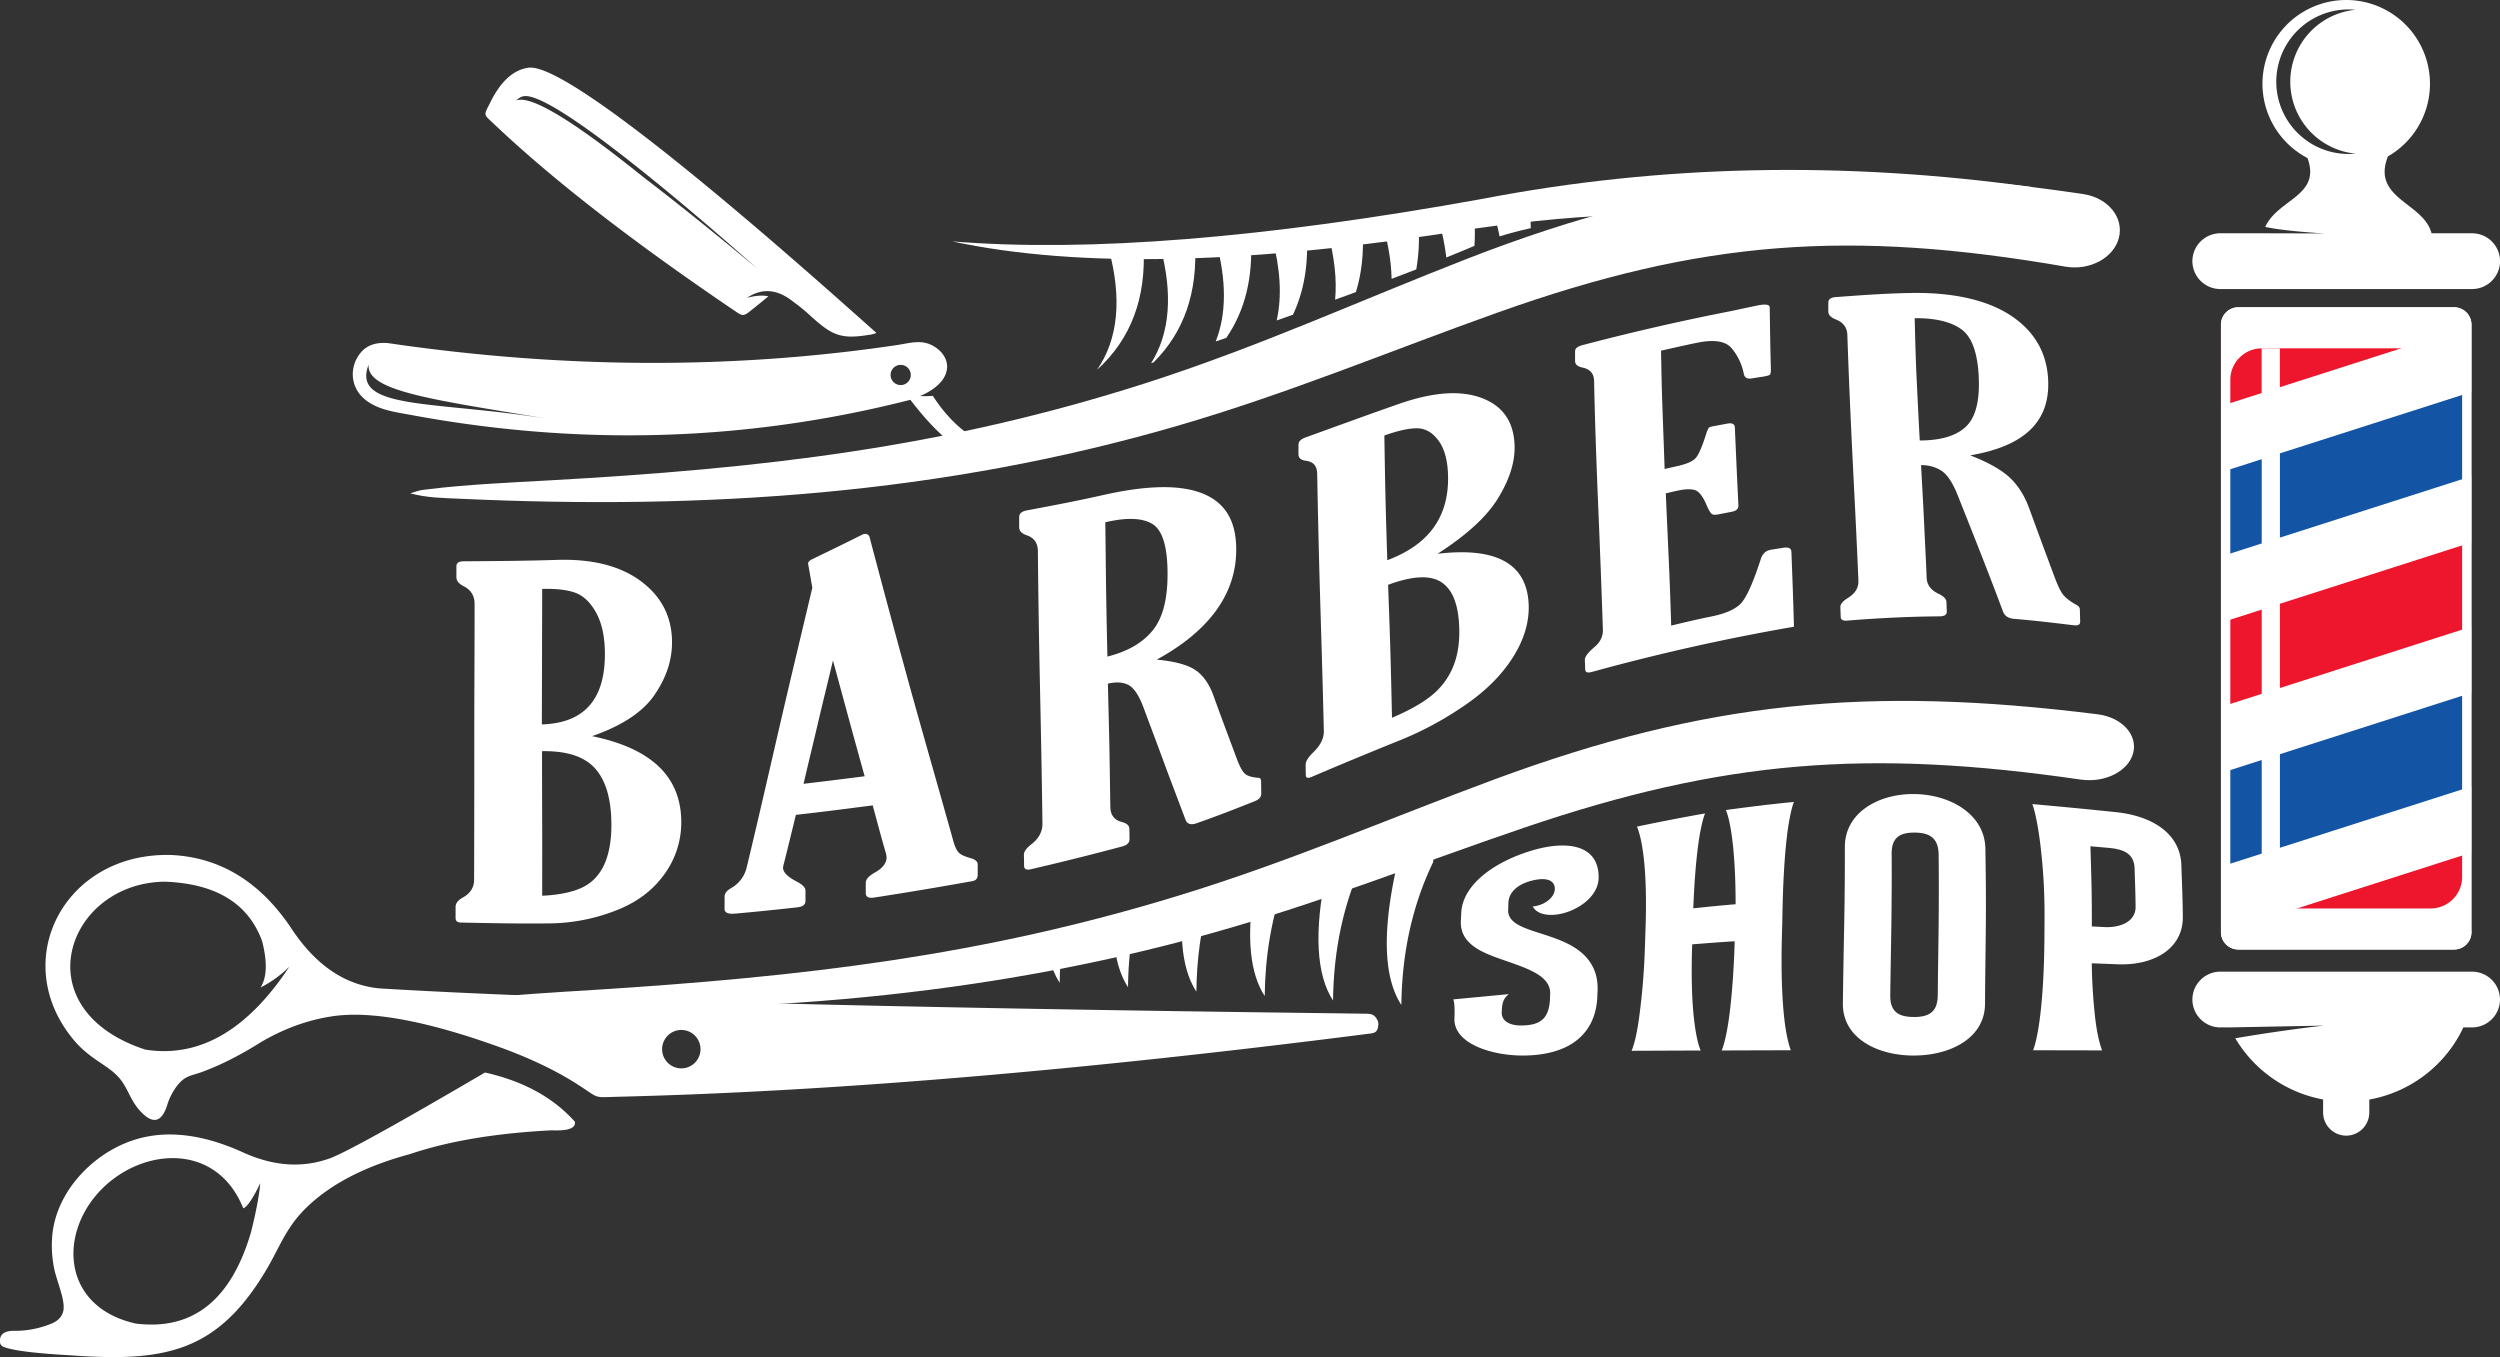 <svg xmlns="http://www.w3.org/2000/svg" viewBox="0 0 2527.96 1372.24"><rect x="0" y="0" width="2527.96" height="1372.24" fill="#333333" stroke="none"/><defs><style>.cls-1,.cls-2{fill:#fff;}.cls-1,.cls-3,.cls-4{fill-rule:evenodd;}.cls-3{fill:#ee162d;}.cls-4{fill:#1354a4;}</style></defs><g id="Layer_2" data-name="Layer 2"><g id="Layer_1-2" data-name="Layer 1"><path class="cls-1" d="M2089,269.69c-218.6-37.82-368-27.27-574.26,46.22-110,39.19-210.72,81.69-324.84,114.87-237.35,69-475.86,85.1-725.48,73.51-18.07-.84-32.28-.83-49.59-5.43,11.93-3.62,7.42-2.83,19.72-4.33,37.27-4.55,80.75-6.53,118.63-8.64C770,473.83,953.72,453,1157.84,387.63c115.27-36.95,216.31-83.47,327.06-126.48,218.83-85,385.94-100.39,622.39-64.78,24.58,4,40.41,23.7,35.35,43.94s-29.09,33.4-53.68,29.38"/><path class="cls-1" d="M2104.8,788.42c-215.24-31.35-361.83-20.09-563.26,48.41-107.39,36.51-205.72,75.9-317.29,107.07-232.07,64.82-466,82.15-711.36,74.73-17.76-.54-31.72-.36-48.78-4.29,11.65-3.4,7.23-2.63,19.3-4.13,36.53-4.52,79.2-6.83,116.37-9.17,212.82-13.44,392.89-34.31,592.37-95.52C1304.81,871,1403.34,828,1511.46,788c213.64-79,377.51-94.8,610.24-65.65,24.21,3.32,40,20.81,35.37,39s-28.07,30.35-52.27,27"/><path class="cls-2" d="M1936.1,321.71c.49,20.65,1,41.3,2,62s2,41.18,3.12,61.7c21.69-.06,37.14-4.79,46.82-14.13s14-25.9,12.82-50.39c-1.14-23.85-6.74-39.9-17.25-47.7-10.35-7.67-26.29-11.63-47.48-11.44m6.41,148.6c1,19.05,2.13,37.92,3,56.91s1.92,37.85,2.63,56.91c.27,7.23,4.4,12.67,12.16,16.3,5.22,2.45,7.8,5.25,7.88,8.44s.25,6.33.33,9.47c.09,3.32-2.46,4.82-7.72,4.86-31,.21-62,1.82-92.82,4.28-4.45.35-6.65-.77-6.73-3.77-.09-3.2-.25-6.59-.33-9.85-.08-3.07,2.5-6.07,7.55-9.21,7.44-4.6,11-10.36,10.68-17.58-1.68-41.38-3.86-82.81-5.91-124.18s-3.86-82.8-5.26-124.3c-.24-7.16-3.88-12.5-11.33-15.48-5.2-2.07-7.8-4.53-7.89-7.92-.08-3.07,0-6.14,0-9.34s2.46-5.13,7.56-5.5c25.78-1.87,51.57-3.82,77.54-4.16,43.69-.56,77.54,8,100.37,23.47,23.5,15.93,35.53,37.61,36.8,64.39,2,42.53-24.31,67.08-78.85,76.35,16.59,6.39,29.39,13.32,38.11,20.78s16.33,18.46,21.52,32.67q12.67,34.7,25.63,69.38c3.37,9,6.24,15.09,9,18.42s7.52,6.83,13.63,10.23c1.94,1.08,2.91,2.43,3,4.35.11,4,.23,8.12.33,12.15.07,3.13-2,4.36-6.41,3.83-20.2-2.41-40.07-4.83-60.13-6.46-5.9-.48-9.78-2.77-11.5-7.41-7.32-19.79-15-39.49-22.67-59.15s-15.5-39.17-23.16-58.51c-5-12.57-10.43-20.73-16.26-24.62C1957.71,472.4,1950.88,470.31,1942.51,470.31ZM1814,633.75q-102.27,17.64-203.88,45.59c-5,1.37-7.14.64-7.22-2.82-.08-3.13-.25-6.26-.33-9.33s3.26-7.38,9.85-13c5.9-5,8.62-10.81,8.38-17.78q-2.11-62.82-4.76-125.52c-1.73-41.82-3.27-83.63-4.11-125.64-.15-7.36-3.92-11.93-11.5-13.5-5.07-1-7.64-3.19-7.72-6.45s0-6.78,0-10.17c0-2.69,2.29-4.77,7.23-6.08q75.63-19.9,151.3-34.65c2.79-.54,8-1.79,15.77-3.39,6.74-1.4,11-2.35,12.82-2.62,6.73-1,9.65-.07,9.69,2.43.29,20.72.58,41.43,1.15,62.09.09,3.26-.21,5.19-1.15,6.07-.7.66-3.29,1.36-7.56,2-3.62.53-7.23,1.13-10.68,1.66-4.76.75-7.26-.88-8-4.73a56.82,56.82,0,0,0-12.48-26c-5.9-6.86-17.29-8.83-34.17-5.44-12.36,2.49-24.64,5.37-37,8.12.32,20,.74,40,1.47,59.85s1.48,39.84,2.14,59.79c4.6-1.09,9.21-2.07,13.8-3.13,8.39-1.95,14.09-4.46,17.08-7.36s6.76-11.1,10.85-24.17c1.33-4.26,2.47-6.58,3.12-7.16s2.3-1.05,5.26-1.6c4.27-.79,8.54-1.58,13-2.43,4.94-.94,7.73.2,7.89,3.71,1.16,26.35,2.3,52.69,3.61,79,.17,3.39-2.13,5.5-6.73,6.4s-9.2,1.82-13.8,2.68c-3,.55-5,.43-6.24-.38s-3.17-3.69-5.26-8.7c-3.82-9.13-7.87-14.37-12.16-15.6s-10.18-.94-17.25.64c-4.1.91-8.05,1.79-12,2.75,1,22.31,2,44.63,3,66.82s1.8,44.63,2.46,66.88c13.14-3.13,26.6-6.38,40.09-9.08,14.93-3,25.11-7.49,30.72-13.68s12.25-21.12,19.87-44.7c1.75-5.39,5.26-8.5,10.35-9.27,4.27-.64,8.54-1.39,12.82-2,4.92-.75,7.58.64,7.72,4.16C1812.42,583.17,1813.38,608.43,1814,633.75Zm-410.38-42.4c.82,22.38,1.65,44.82,2.3,67.14s1.15,44.83,1.65,67.27c16.59-7,29.75-14.3,39.42-22a73,73,0,0,0,22-28.64c4.8-11.18,7.1-24.81,6.57-40.67-.78-23-6.71-38.21-17.91-45.65S1428.47,582.15,1403.66,591.35Zm-3.78-151c.33,21,.66,42.08,1.15,63.12s1.15,42,1.81,63c42.22-15.73,62.52-44.12,61.44-85.75-.4-15.47-3.72-27.16-9.69-35.23-5.86-7.91-12.81-12.21-21.19-12.4S1413.85,435.4,1399.88,440.38ZM1453.6,560c60-7.16,90.56,10.36,92.17,51.35.69,17.77-4.77,35.74-16.1,53.58-11.5,18.1-27.77,34.2-49,48.6A337.66,337.66,0,0,1,1417,748q-45.71,18.4-91,37.72c-3.62,1.54-5.52.9-5.59-1.85-.09-3.58-.16-7.16-.16-10.81,0-3.07,2.52-7.27,7.39-12,7.62-7.34,11.18-14.45,11-21.94-1-43.35-2.3-86.7-3.62-130s-2.28-86.77-3.12-130.12c-.15-7.81-3.79-12.15-11.5-13.11-4.61-.58-7.31-2.68-7.39-6.14s0-6.84,0-10.23c0-3.07,2.46-5.51,7.23-7.23,31.37-11.32,62.56-22.78,94-33.76,34.8-12.17,62.77-14.18,84.27-6s32.25,24.23,33,48c.55,16.82-5.22,34.51-16.75,53.33S1482.85,541.22,1453.6,560Zm-335.95-31.91c.33,22.7.49,45.4.82,68s.82,45.28,1.31,67.85c21.36-5.37,37-14.78,47-28,9.77-13,14.3-32.74,13.8-59.34-.49-26-5.8-41.54-16.1-47.25S1138.84,523.19,1117.65,528.11Zm2.63,163.18c.49,20.85,1.07,41.63,1.48,62.41s.63,41.69,1,62.47c.14,8,4.07,13.12,11.5,15,5.23,1.35,7.64,3.58,7.72,7.1s.17,6.9.17,10.36-2.3,6-7.56,7.35q-46.32,12.38-92.49,23.08c-4.24,1-6.57-.32-6.57-3.58,0-3.64-.08-7.28-.17-10.93-.08-3.45,2.56-6.91,7.73-10.94,7.48-5.82,11.1-12.85,11-20.78-.56-45.91-1.48-91.89-2.46-137.79s-1.72-91.82-2.14-137.86c-.07-7.93-3.72-13.34-11.17-15.86-5.2-1.76-7.63-4.35-7.72-8.06-.08-3.45,0-6.84,0-10.36s2.46-5.79,7.72-6.77c25.62-4.78,51.49-9.73,77-15.48,43.77-9.85,76.82-10.76,99.72-2s34.42,26.6,35,54.92c.91,45.21-25.79,83.64-80.33,113.44,16.26,1.6,28.77,4.49,37.29,9.46s15.43,14.14,20.2,27.43c7.72,21.49,15.68,42.56,23.5,63.5,3,8.09,5.85,13.18,8.54,15.34s7.23,3.33,13.47,3.84c1.65.13,2.41,1.22,2.46,3.2.12,4.28.17,8.5.17,12.79,0,3.26-1.95,5.74-6.24,7.48-19.86,8-39.58,15.57-59.14,22.44-5.74,2-9.56.84-11.18-3.52-6.92-18.6-14.24-37.43-21.19-56.33-7-19.08-14.22-38.13-21.35-57.29-4.7-12.62-9.89-20.09-15.45-22.83S1128.66,689.38,1120.28,691.29Zm-278-23.4c-4.92,20.85-10.13,41.71-14.95,62.35-4.87,20.85-10,41.62-14.78,62.34,20.53-2.37,41.23-5,61.77-7.61q-8.13-29.25-16.1-58.44T842.31,667.89Zm-20.86-73.72c-1-5.25-1.87-10.51-2.79-15.8-.89-5.07-1.48-7.93-1.48-8.63,0-1.6,1.49-3,4.6-4.48,16.44-8,33.22-16.09,49.78-24.42a7.76,7.76,0,0,1,2.62-.9,4.48,4.48,0,0,1,5.26,3.65Q899.81,621.05,921,698c14.2,51,28.85,101.83,43,152.5,1.57,5.6,3.31,9.31,5.42,11.57s6.09,4,12.32,5.76c4.61,1.3,6.9,3.51,6.9,6.33V884.4c0,3.77-1.64,5.91-5.42,6.59-33.35,6-66.36,11.53-99.39,16.62-5.58.86-8.38-.7-8.38-4.54V892.71c0-3.64,3.17-7,9.53-10.61,7.61-4.32,11.5-9.46,11.5-15.09a19.56,19.56,0,0,0-1-5.31c-4.55-15.7-8.71-31.52-13-47.32-25.95,3.39-51.91,6.72-77.7,9.6q-5.91,24.45-12,48.78a26.75,26.75,0,0,0-1,4.67c0,4.67,4.82,9.3,14,14.07,5.81,3,8.71,6.14,8.71,9v10.42c0,3.84-2.63,5.93-8.54,6.59-21,2.35-41.89,4.5-62.76,6.33-6.9.6-10.51-.9-10.51-4.73V906.72c0-3.33,2.17-6.14,6.57-8.64a32.61,32.61,0,0,0,15.93-21.54c11.3-46.87,22-93.93,32.86-140.93S810.28,641.29,821.45,594.17ZM548.09,759.59q0,36.54.16,73.08c.08,24.3,0,48.73,0,73.09,16.76-.77,30.06-3.52,39.92-8.06s17.28-12,22.34-22.44,7.86-24.75,7.72-42.2c-.19-25.26-5.63-43.83-16.42-55.95S573.06,759.14,548.09,759.59Zm.16-164.08c0,22.83-.16,45.65-.16,68.48s-.17,45.72-.17,68.55c42.55-1.34,63.62-24.88,63.74-70.72.05-17-2.81-31-8.54-41.69s-13-17.61-21.19-20.66S562.54,595.13,548.25,595.51Zm50.43,148.86c59.8,12.34,89.85,40.73,90.2,86.26a88.81,88.81,0,0,1-17.58,54.09c-11.83,16.24-28.23,28.35-49.78,36.45a188.88,188.88,0,0,1-64.23,12.53c-30.56.41-60.95-.2-91.34-.83-3.45-.07-5.26-1.53-5.26-4.48V916.88c0-3.26,2.23-6.51,7.23-9.27,7.65-4.21,11.47-10.1,11.5-18.16q.21-69.54.16-139.14c0-46.35.33-92.9.33-139.26,0-8.38-3.44-14.48-11.17-18.35-4.92-2.46-7.23-5.44-7.23-9.21V572.68c0-3.26,2.14-5.08,7.23-5.11,31.21-.22,62.6-.38,94-1.41,35-1.15,63.37,5.56,84.6,21s32.2,36.19,32.2,62.54c0,18.67-6.32,36.7-18.23,53.71S628.42,734.07,598.68,744.37Z"/><path class="cls-1" d="M263.23,1196.33Q252,1219.69,246,1221.83c-24.54-61.22-89.26-62-132.11-29.13-55.42,42.53-57.17,127.73,23.47,145.68q86.43,10.69,116.55-92.74,7.76-31.32,9.28-49.31M558,1142.94q25.17,1.13,23.24-8.77-32.82-36.69-90.82-49.66Q350.95,1166.26,331.51,1172q-41.25,14-87-7.29-63.07-28.23-112-11c-39.62,14-74.71,51-79.47,93.81a116.1,116.1,0,0,0,1.66,34.87c2.4,12.44,11.94,33.13,9.21,43.61q-2.22,8.55-12.15,12.52a96.1,96.1,0,0,1-39.09,7.17q-11.86.61-12.65,8.65c-.66,6.66,2.43,7.47,8.37,9.1q15.95,4.38,62.3,7c95.05,6.93,147.75-2.63,197-83.71,15.24-25.1,20.75-45,42.7-66.15q36.77-35.43,104.11-53.55Q472.86,1147.26,558,1142.94Z"/><path class="cls-1" d="M265,951.5q8.18,31.75-1.5,47a114.71,114.71,0,0,0,29.12-21q-64,96.73-145.67,83.86c-124.58-40.75-79.76-168.59,19.61-169.82q77.55,2.84,98.44,60m437.85,95.85a19.41,19.41,0,1,1-27.44-.4A19.4,19.4,0,0,1,702.87,1047.35ZM293.79,937.54q37.09,57.06,90.28,61.94,276.85,16.68,969.22,25.18l26.61.39c6,.09,9.76,0,13,6.69a9.06,9.06,0,0,1,.84,5.13c-1,7.94-4.54,7.76-10.74,8.55Q947.31,1101.16,625.82,1109c-26.25.64-18.94,2.35-40.17-11.44q-34-22.08-82.11-39.3c-46.9-16.8-116.85-38-166.88-30.7q-37.47,5.46-72.83,26.26-30.84,19.45-58.61,29.78c-12.29,4.57-17.8,3.62-26.37,14.59a61.48,61.48,0,0,0-10,20q-7.78,23.31-23.84,8.5c-13.39-12.36-14.46-25.08-24.61-36.89C109.36,1077,91,1071.16,74.9,1052,7.76,972.2,64.61,861.53,173.12,864.56Q246.62,868,293.79,937.54Z"/><path class="cls-1" d="M2263.33,310.73h218.22a17.59,17.59,0,0,1,17.54,17.54V942.58a17.59,17.59,0,0,1-17.54,17.54H2263.33a17.59,17.59,0,0,1-17.54-17.54V328.27A17.59,17.59,0,0,1,2263.33,310.73Z"/><polygon class="cls-3" points="2499.09 862.08 2499.09 941.36 2251.67 941.36 2499.09 862.08"/><path class="cls-4" d="M2287,863.15l-41.16,13.19V781.7L2287,768.51Zm212.14-162.62v94.65l-193.73,62.07V762.61Z"/><path class="cls-3" d="M2287,701.6l-41.16,13.19V629.61L2287,616.42Zm212.14-153.16v85.19l-193.73,62.08V610.52Z"/><path class="cls-4" d="M2287,549.51l-41.16,13.19V477.51L2287,464.32Zm212.14-153.16v85.18l-193.73,62.08V458.43Z"/><polygon class="cls-3" points="2245.79 329.49 2498.93 329.49 2305.36 391.52 2305.36 352.26 2286.95 352.26 2286.95 397.42 2245.79 410.61 2245.79 329.49"/><path class="cls-1" d="M2315.9,82.63a73.08,73.08,0,0,1,66-72.74c-2.33-.22-4.69-.34-7.07-.34a73.08,73.08,0,1,0,0,146.16c2.38,0,4.74-.12,7.07-.34a73.08,73.08,0,0,1-66-72.74M2372.44,0a84.7,84.7,0,0,1,42.19,158.15c-16.92,42.92,36.1,46.55,44.1,77.74h41A28.27,28.27,0,0,1,2528,264.08h0a28.28,28.28,0,0,1-28.19,28.2H2245.11a28.28,28.28,0,0,1-28.2-28.2h0a28.27,28.27,0,0,1,28.2-28.19h43.11l62,.17q-39.77-2.46-59.68-6.58c13.13-28.49,56.82-31.33,42.75-69.67A84.71,84.71,0,0,1,2372.44,0Z"/><path class="cls-1" d="M2490.93,1038.91a130.73,130.73,0,0,1-95.14,72.95V1125a23.42,23.42,0,0,1-23.35,23.35h0a23.42,23.42,0,0,1-23.35-23.35v-13.24a130.77,130.77,0,0,1-88.81-61.89q47.26-8,89.44-12.8l-95.25,1.84h-9.36a28.28,28.28,0,0,1-28.2-28.19h0a28.27,28.27,0,0,1,28.2-28.19h254.66a28.27,28.27,0,0,1,28.19,28.19h0a28.28,28.28,0,0,1-28.19,28.19Z"/><path class="cls-1" d="M2287,352.26h171A31.83,31.83,0,0,1,2489.66,384V886.86a31.83,31.83,0,0,1-31.73,31.74H2287a31.83,31.83,0,0,1-31.74-31.74V384A31.83,31.83,0,0,1,2287,352.26m-23.62-41.53h218.22a17.59,17.59,0,0,1,17.54,17.54V942.58a17.59,17.59,0,0,1-17.54,17.54H2263.33a17.59,17.59,0,0,1-17.54-17.54V328.27A17.59,17.59,0,0,1,2263.33,310.73Z"/><path class="cls-2" d="M2115.21,936.84q.12-20.3-.29-40.56c-.3-13.5-.74-27-1.11-40.53,6,.51,12.05,1.06,18.11,1.59,15.53,1.35,26.07,5.69,26.55,21,.4,12.86.9,25.73,1,38.6.16,15.35-16.05,21.35-31.73,20.51-4.21-.22-8.35-.45-12.57-.66m-59.37,125.25q34.83,0,69.8.13c-2.44-6.41-5-16.67-6.8-31.21a554.84,554.84,0,0,1-3.63-56.89c8.8.31,17.6.66,26.33,1,36.15,1.41,65.92-15.57,65.73-47.73-.1-17.53-.9-35-1.48-52.55-1.05-32.11-29.57-49.77-66.32-53.58q-42.15-4.38-84.37-8.13c2.81,7.68,5.51,20.65,7.91,39.26a583.11,583.11,0,0,1,4.44,73.57c0,8-.09,16.1-.15,24.12-.23,30.65-1.77,54.9-3.84,73.36S2058.65,1054.62,2055.84,1062.09Zm-120.6-33.7c-15.75,0-24-5.51-23.81-22,.31-23.77.78-47.6,1.11-71.4s.47-47.62.3-71.39c-.12-16.44,8-21.79,23.51-21.63s23.78,5.9,24,22.29c.26,23.69.26,47.46,0,71.16s-.67,47.46-.89,71.16C1959.27,1023,1950.92,1028.4,1935.24,1028.39Zm-.07,39c37.12,0,71.92-17.64,72.09-52.26.13-26.13.56-52.29.81-78.47s0-52.31-.44-78.42c-.59-34.59-35-54.65-71.43-55.25s-70.77,18.67-70.68,53.56q.09,39.56-.67,79.08c-.52,26.36-1,52.73-1.33,79.07C1863.1,1049.62,1898.05,1067.36,1935.17,1067.36Zm-285.34-4.8q34.93-.15,69.88-.29c-3-7.17-5.54-19.29-7.25-37s-2.29-40.85-1.33-70.34c14.34-1.14,28.69-2.27,43-3.12-.88,30.26-2.84,54.26-5.1,72.48s-5.1,30.61-8,37.94q34.93-.12,69.87-.21c-2.88-7.49-5.62-20.27-7.32-38.89s-2.54-43.08-1.78-74c.2-8.07.46-16.2.6-24.3.52-30.9,2-55.44,4-74.21s4.73-31.87,7.54-39.68c-22.85,2.2-45.77,5.06-68.69,8.15,2.59,6.38,5,17.23,6.8,32.91s3,36.37,3,62.37c-14.34,1.17-28.61,2.65-42.81,4.13,1-25.36,2.63-45.79,4.66-61.63s4.51-27.21,7.25-34.31c-22.92,4-45.92,8.5-68.84,13.32,2.66,6.25,5.36,17.33,7.1,33.94s2.56,38.81,1.62,67.11q-.36,11.12-.74,22.21a677.39,677.39,0,0,1-5.54,67.88C1655.5,1044,1652.72,1055.73,1649.83,1062.56Zm-109.8,4.8c18.49,0,37.1-3.56,51-12.95,14.17-9.56,23.63-25.1,24.25-47.89,0-1.64.17-3.31.23-5,.54-17.85-6.42-30-16.86-38.68s-24.27-13.6-37.12-17.77c-19.69-6.37-37.15-11-36.45-25.22.11-2.31.13-4.61.22-6.91.36-9.7,8-18.64,24.4-22.59,16-3.86,22.76,1,22.55,8.69-.23,8.55-9.91,15.22-18.56,17a15.05,15.05,0,0,1-3.77.47c3.92,7.81,14.93,10,26.77,7.87,18.55-3.35,39.5-17.58,39.85-36.56.61-33-30.63-38.47-66.4-28.07-37.8,11-71.71,34.42-72.53,64.12-.07,2.34-.25,4.63-.37,6.94-.7,13.47,6.13,21.91,16,28.22s23.52,10.44,36,14.88c20.57,7.31,39,14.93,38.3,31.26-.06,1.38-.1,2.76-.15,4.13-.69,22.14-11.31,27-27,27.64-15.83.65-22.08-5.93-21.82-13.13s.45-13.24,7.18-18.56c-18.79,1.8-37.57,3.6-56.2,5.35,1.85,4.42,1.29,15.14,1.18,19.78C1470.26,1054.89,1507.28,1067.36,1540,1067.36Z"/><path class="cls-1" d="M918.62,372.65a10.21,10.21,0,1,1-14.37-1.35,10.2,10.2,0,0,1,14.37,1.35M563.48,425.08c-121.9-20.51-193-28.68-190.76-56.31C354.57,416.24,442.89,404.22,563.48,425.08Zm381.59-74.44c-12.6-8-24.49-3.74-38.21-1.7q-248.83,37-514.57-2-18.35-1.56-27.68,9.81c-8.75,10.64-10.54,25.52-3.68,37.63q5.26,9.31,17,15.27c11.39,5.8,24.8,7.54,37.3,9.87q257.46,47.94,505.34-15.25,38.87,50.94,72.72,61.24c31.45,10.21,34.75-8.23,22.1-10.6q-42.68-9.16-72.14-54.64a102.62,102.62,0,0,1-13,.23,62.68,62.68,0,0,0,10-5.1,47,47,0,0,0,11-9C962.15,373.79,958.63,359.24,945.07,350.64Z"/><path class="cls-1" d="M655.05,182.52q49.79,38.31,110.57,89C741.86,250.41,559.87,89,528.72,97.45a12.45,12.45,0,0,0-6.43,4.12c23.29-8.83,114,66.5,132.76,81m224.2,156a28.89,28.89,0,0,0,7-1.92C847.49,302.49,582,62.14,534.47,68.47c-18.11,2.41-30.24,18.14-38.34,34.39-7.28,14.59-7.63,12.09,3.4,22.55q89,84.38,242.81,188.5c7.06,4.78,8.58,6.23,14.18,2.3q12.57-9.94,20.46-16.63-9.32-1.84-21.64,1.65,22.89-15.54,47.25,4.24h0A166.73,166.73,0,0,1,819.11,319C841,338.7,849.45,343.52,879.25,338.5Z"/><path class="cls-1" d="M1759.73,226.14q294,18.29,295.36-36.93-286.94-39.9-555.59,11.8-330.93,59.91-536.6,43.07,192,41.35,525.83-12.56,183.19-25.8,271-5.38"/><path class="cls-1" d="M1208.28,245.48l-35.12,3.37q19.52,72.5-9.18,118.41l2.45-.81q46.36-46,41.85-121"/><path class="cls-1" d="M1264.81,241l-35.12,3.37q16,59.37-.37,100.91l10.69-3.65q28.38-41.21,24.8-100.63"/><path class="cls-1" d="M1321.34,236.5l-35.12,3.37q12.88,47.86,4.75,84.15,8.34-2.92,16.45-5.78,16.71-35.31,13.92-81.74"/><path class="cls-1" d="M1377.87,232l-35.12,3.37q10.07,37.35,7.31,67.65,10.77-3.9,21-7.66,8.87-28.56,6.77-63.36"/><path class="cls-1" d="M1434.4,227.53l-35.12,3.37q7.4,27.43,7.87,51.07,12.93-4.89,24.95-9.55a190.4,190.4,0,0,0,2.3-44.89"/><path class="cls-1" d="M1490.93,223l-35.11,3.37a235.8,235.8,0,0,1,6.67,34q15.15-6.12,28.45-11.78a204.18,204.18,0,0,0,0-25.59"/><path class="cls-1" d="M1547.47,218.56l-35.12,3.37q2.36,8.73,4,17.09,14.79-4.64,31.51-8.3c0-4-.15-8-.39-12.16"/><path class="cls-1" d="M1156.23,248.17l-35.12,3.37q20.39,75.69-11.79,122.41,51.66-46.81,46.91-125.78"/><path class="cls-1" d="M1449.14,871.84a44.41,44.41,0,0,0-1.43-17.63l-32.16,8.09q-27.22,109.8,1.48,153.9.87-79.4,32.11-144.36"/><path class="cls-1" d="M1341.17,881q-18.81,91.41,6.77,130.7.84-76.73,30-140Z"/><path class="cls-1" d="M1267.93,899.43q-11.33,73.62,10.92,107.79.68-62.22,20-115.57Z"/><path class="cls-1" d="M1196.07,917.51q-5,56.52,13.68,85.23.54-48.62,12.45-91.81Z"/><path class="cls-1" d="M1125.92,935.15q-.09,40.32,14.74,63.1a370.9,370.9,0,0,1,6.93-68.55Z"/><path class="cls-1" d="M1058,952.24q3,25.25,13.57,41.52a382.22,382.22,0,0,1,3.18-45.73Z"/></g></g></svg>